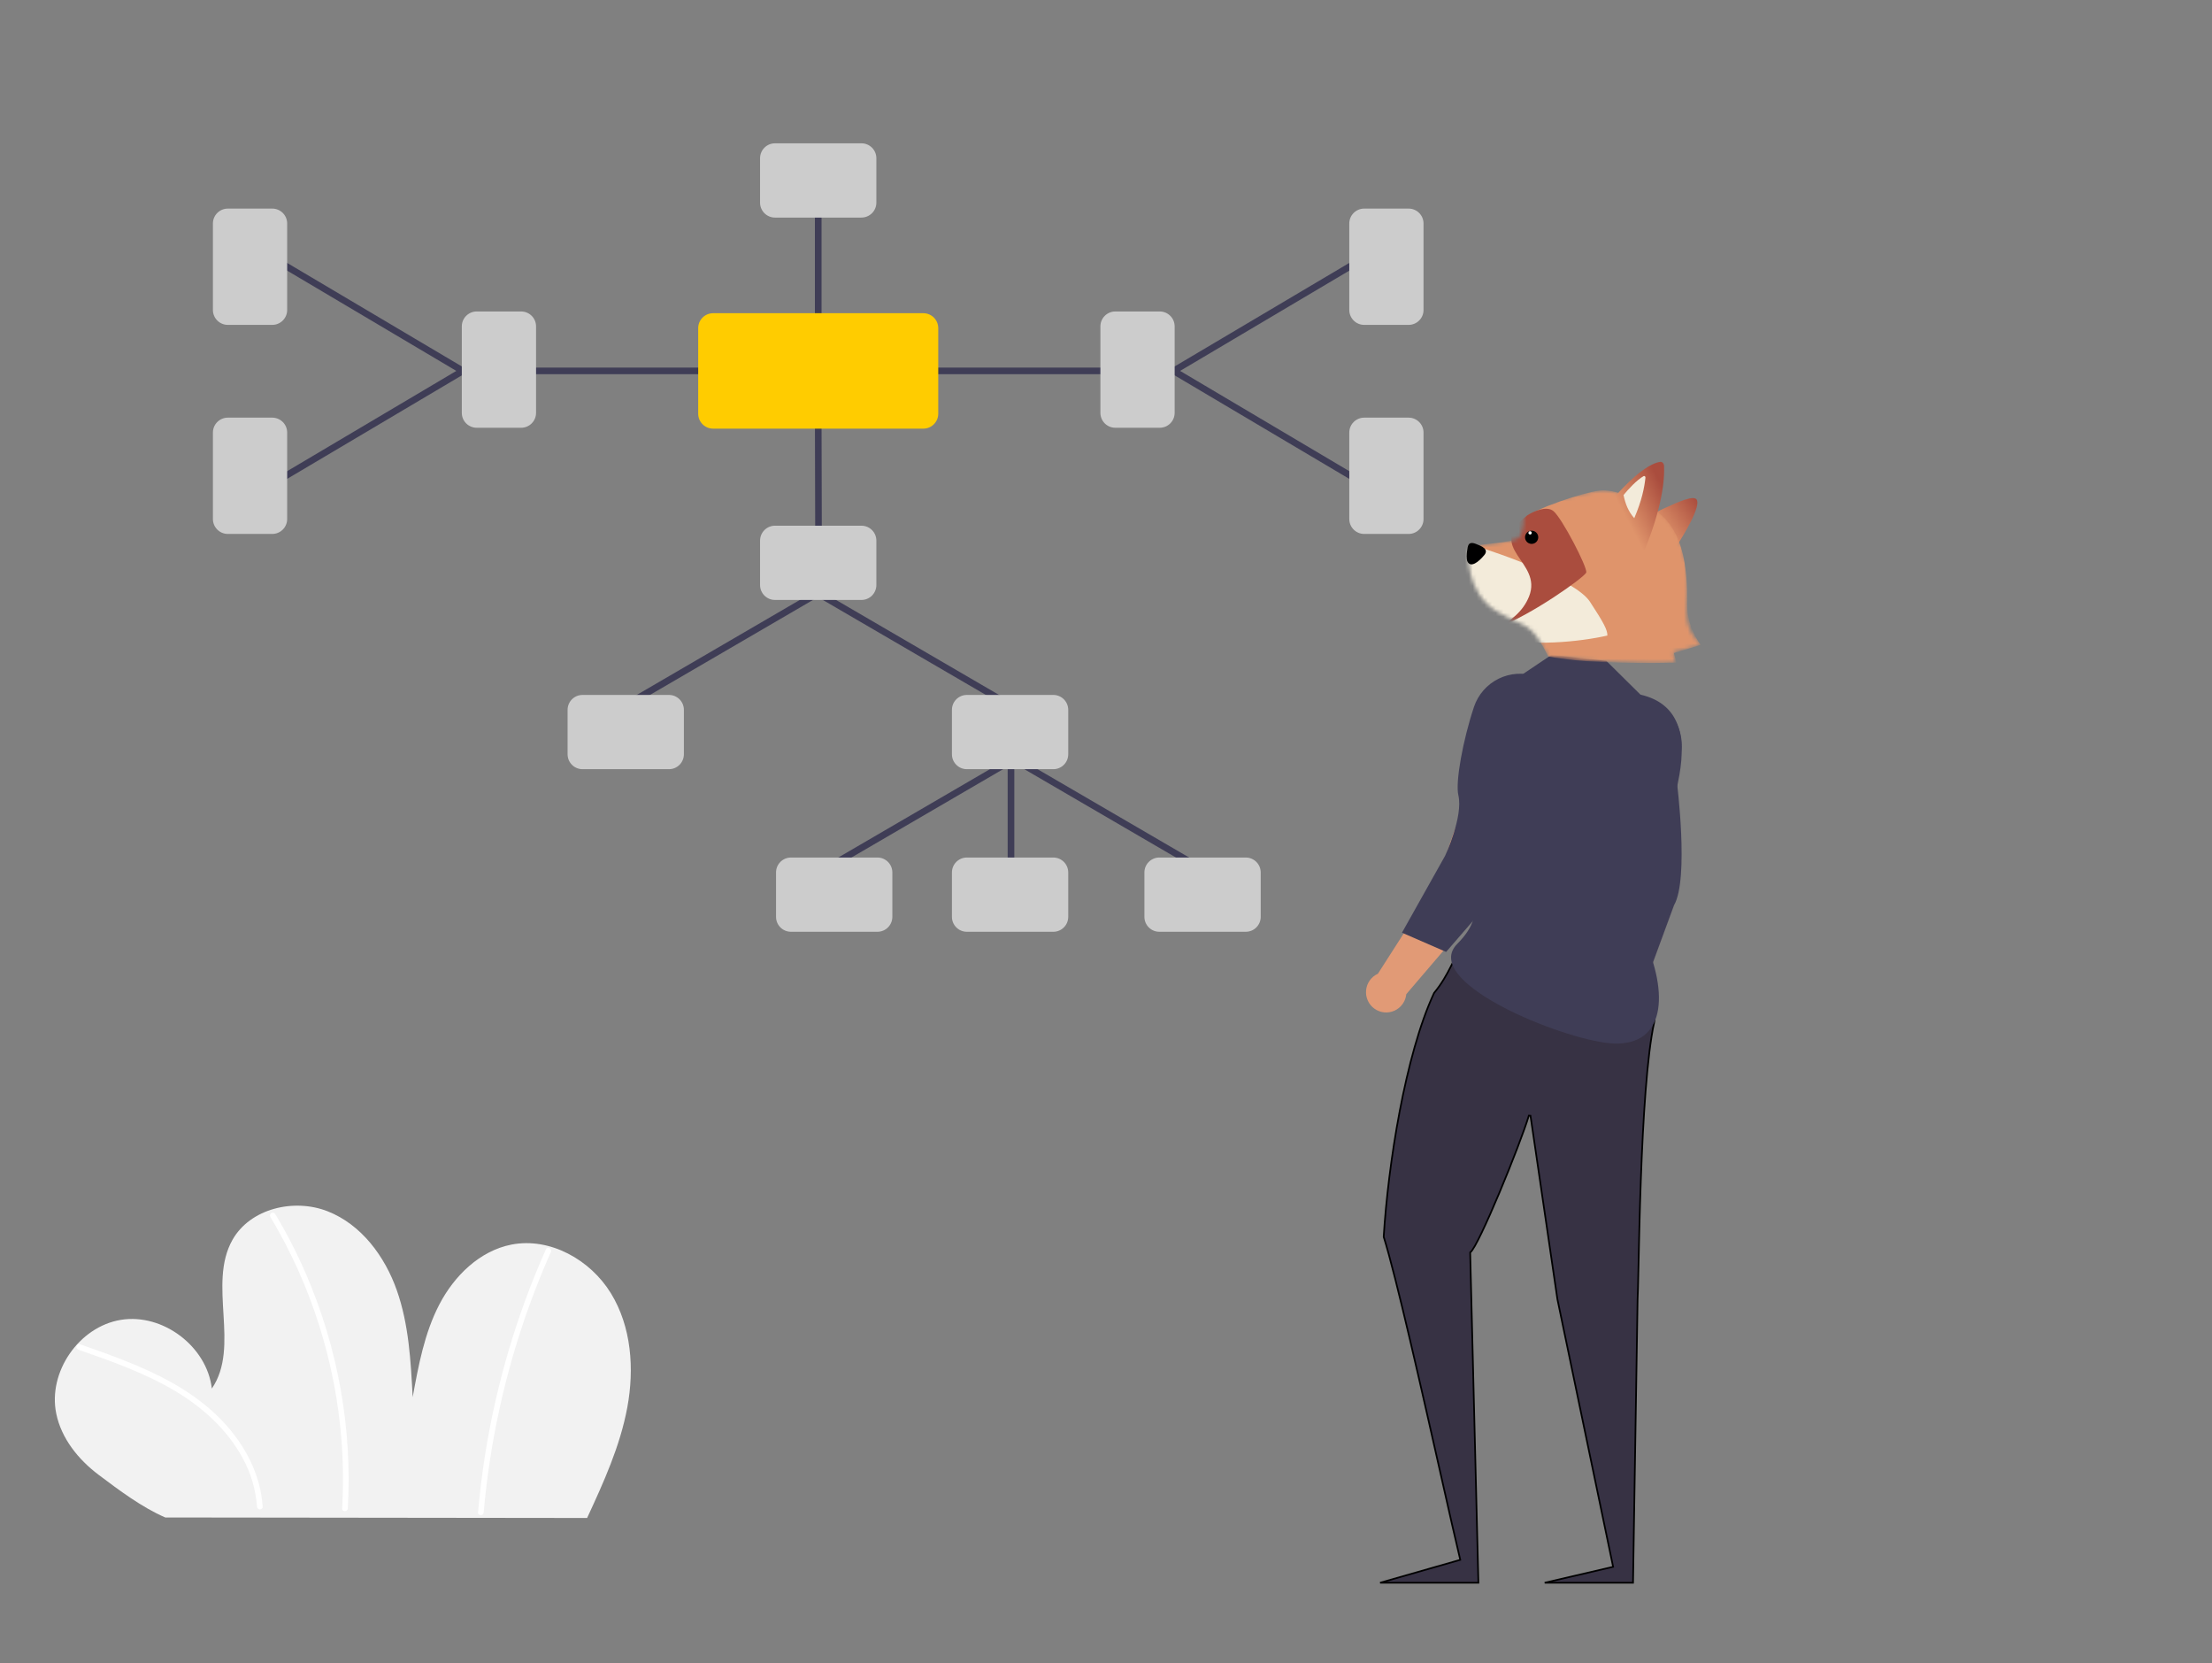 <svg width="576" height="433" viewBox="0 0 576 433" fill="none" xmlns="http://www.w3.org/2000/svg">
<rect x="0" y="0" width="576" height="433" fill="#808080" stroke="none"/>
<g clip-path="url(#clip0_22530_18165)">
<path d="M263.261 233.998C262.782 233.998 262.396 233.612 262.396 233.133V197.717C262.396 197.238 262.782 196.852 263.261 196.852C263.74 196.852 264.126 197.238 264.126 197.717V233.133C264.126 233.612 263.74 233.998 263.261 233.998Z" fill="#3F3D56"/>
<path d="M262.078 183.897C261.927 183.897 261.775 183.857 261.643 183.779L212.546 155.18C212.135 154.941 211.998 154.408 212.238 153.997C212.478 153.587 213.006 153.45 213.416 153.685L262.513 182.284C262.924 182.523 263.066 183.051 262.826 183.467C262.67 183.73 262.386 183.897 262.078 183.897Z" fill="#3F3D56"/>
<path d="M163.889 183.896C163.41 183.896 163.023 183.51 163.023 183.031C163.023 182.723 163.185 182.44 163.454 182.283L212.551 153.684C212.962 153.445 213.494 153.581 213.734 153.997C213.974 154.407 213.837 154.94 213.421 155.18L164.324 183.779C164.192 183.857 164.04 183.896 163.889 183.896Z" fill="#3F3D56"/>
<path d="M313.063 227.088C312.911 227.088 312.76 227.049 312.628 226.971L263.53 198.372C263.12 198.132 262.983 197.599 263.222 197.189C263.462 196.778 263.99 196.642 264.401 196.876L313.498 225.475C313.908 225.715 314.05 226.243 313.811 226.658C313.654 226.922 313.371 227.088 313.063 227.088Z" fill="#3F3D56"/>
<path d="M214.872 227.088C214.393 227.088 214.007 226.702 214.007 226.223C214.007 225.915 214.168 225.632 214.437 225.475L263.534 196.876C263.95 196.637 264.478 196.778 264.717 197.194C264.957 197.604 264.815 198.132 264.405 198.372L215.307 226.971C215.175 227.049 215.024 227.088 214.872 227.088Z" fill="#3F3D56"/>
<path d="M213.143 139.839C212.669 139.839 212.277 139.453 212.277 138.979L212.199 107.546C212.199 107.067 212.585 106.681 213.06 106.681C213.534 106.681 213.925 107.067 213.925 107.541L214.003 138.974C214.003 139.453 213.617 139.839 213.143 139.839Z" fill="#3F3D56"/>
<path d="M224.319 156.182H201.806C199.66 156.182 197.92 154.442 197.92 152.297V140.739C197.92 138.593 199.66 136.854 201.806 136.854H224.319C226.465 136.854 228.205 138.593 228.205 140.739V152.297C228.205 154.442 226.465 156.182 224.319 156.182Z" fill="#CCCCCC"/>
<path d="M187.061 97.419H139.156C138.677 97.419 138.291 97.033 138.291 96.555C138.291 96.076 138.677 95.689 139.156 95.689H187.061C187.54 95.689 187.926 96.076 187.926 96.555C187.926 97.033 187.54 97.419 187.061 97.419Z" fill="#3F3D56"/>
<path d="M213.065 85.084C212.585 85.084 212.199 84.698 212.199 84.219V54.32C212.199 53.841 212.585 53.455 213.065 53.455C213.544 53.455 213.93 53.841 213.93 54.32V84.219C213.93 84.698 213.544 85.084 213.065 85.084Z" fill="#3F3D56"/>
<path d="M120.521 97.42C120.365 97.42 120.213 97.376 120.081 97.298L73.58 69.744C73.169 69.5 73.037 68.967 73.282 68.562C73.526 68.156 74.054 68.019 74.46 68.259L120.961 95.812C121.372 96.056 121.509 96.584 121.264 96.995C121.108 97.258 120.824 97.42 120.521 97.42Z" fill="#3F3D56"/>
<path d="M74.02 124.973C73.54 124.973 73.154 124.587 73.154 124.108C73.154 123.805 73.316 123.521 73.58 123.365L120.081 95.812C120.492 95.567 121.02 95.704 121.264 96.115C121.508 96.525 121.372 97.053 120.961 97.297L74.46 124.851C74.328 124.929 74.176 124.973 74.02 124.973Z" fill="#3F3D56"/>
<path d="M135.701 111.357H124.139C121.993 111.357 120.253 109.618 120.253 107.472V84.967C120.253 82.822 121.993 81.082 124.139 81.082H135.701C137.847 81.082 139.588 82.822 139.588 84.967V107.472C139.588 109.618 137.847 111.357 135.701 111.357Z" fill="#CCCCCC"/>
<path d="M224.319 56.642H201.806C199.66 56.642 197.92 54.902 197.92 52.757V41.194C197.92 39.048 199.66 37.309 201.806 37.309H224.319C226.465 37.309 228.205 39.048 228.205 41.194V52.752C228.205 54.897 226.465 56.637 224.319 56.637V56.642Z" fill="#CCCCCC"/>
<path d="M70.891 84.576H59.329C57.183 84.576 55.442 82.836 55.442 80.691V58.186C55.442 56.041 57.183 54.301 59.329 54.301H70.891C73.037 54.301 74.777 56.041 74.777 58.186V80.691C74.777 82.836 73.037 84.576 70.891 84.576Z" fill="#CCCCCC"/>
<path d="M70.891 138.999H59.329C57.183 138.999 55.442 137.259 55.442 135.114V112.609C55.442 110.463 57.183 108.724 59.329 108.724H70.891C73.037 108.724 74.777 110.463 74.777 112.609V135.114C74.777 137.259 73.037 138.999 70.891 138.999Z" fill="#CCCCCC"/>
<path d="M286.973 97.419H239.068C238.589 97.419 238.203 97.033 238.203 96.555C238.203 96.076 238.589 95.689 239.068 95.689H286.973C287.452 95.689 287.838 96.076 287.838 96.555C287.838 97.033 287.452 97.419 286.973 97.419Z" fill="#3F3D56"/>
<path d="M305.608 97.419C305.129 97.419 304.743 97.033 304.743 96.554C304.743 96.246 304.904 95.968 305.168 95.811L351.67 68.258C352.08 68.014 352.608 68.15 352.853 68.561C353.097 68.972 352.96 69.499 352.55 69.744L306.048 97.297C305.916 97.375 305.765 97.419 305.608 97.419Z" fill="#3F3D56"/>
<path d="M352.109 124.973C351.952 124.973 351.801 124.929 351.669 124.851L305.168 97.297C304.757 97.053 304.62 96.525 304.864 96.115C305.109 95.704 305.637 95.567 306.048 95.812L352.549 123.365C352.96 123.609 353.096 124.137 352.852 124.548C352.696 124.812 352.412 124.973 352.109 124.973Z" fill="#3F3D56"/>
<path d="M301.99 111.357H290.429C288.282 111.357 286.542 109.618 286.542 107.472V84.967C286.542 82.822 288.282 81.082 290.429 81.082H301.99C304.136 81.082 305.877 82.822 305.877 84.967V107.472C305.877 109.618 304.136 111.357 301.99 111.357Z" fill="#CCCCCC"/>
<path d="M366.799 84.576H355.237C353.091 84.576 351.351 82.836 351.351 80.691V58.186C351.351 56.041 353.091 54.301 355.237 54.301H366.799C368.945 54.301 370.685 56.041 370.685 58.186V80.691C370.685 82.836 368.945 84.576 366.799 84.576Z" fill="#CCCCCC"/>
<path d="M366.799 138.999H355.237C353.091 138.999 351.351 137.259 351.351 135.114V112.609C351.351 110.463 353.091 108.724 355.237 108.724H366.799C368.945 108.724 370.685 110.463 370.685 112.609V135.114C370.685 137.259 368.945 138.999 366.799 138.999Z" fill="#CCCCCC"/>
<path d="M174.198 200.239H151.685C149.539 200.239 147.799 198.499 147.799 196.353V184.795C147.799 182.65 149.539 180.91 151.685 180.91H174.198C176.344 180.91 178.084 182.65 178.084 184.795V196.353C178.084 198.499 176.344 200.239 174.198 200.239Z" fill="#CCCCCC"/>
<path d="M274.281 200.239H251.768C249.622 200.239 247.882 198.499 247.882 196.353V184.795C247.882 182.65 249.622 180.91 251.768 180.91H274.281C276.427 180.91 278.167 182.65 278.167 184.795V196.353C278.167 198.499 276.427 200.239 274.281 200.239Z" fill="#CCCCCC"/>
<path d="M228.478 242.566H205.966C203.819 242.566 202.079 240.826 202.079 238.68V227.123C202.079 224.977 203.819 223.237 205.966 223.237H228.478C230.624 223.237 232.365 224.977 232.365 227.123V238.68C232.365 240.826 230.624 242.566 228.478 242.566Z" fill="#CCCCCC"/>
<path d="M324.4 242.566H301.888C299.741 242.566 298.001 240.826 298.001 238.68V227.123C298.001 224.977 299.741 223.237 301.888 223.237H324.4C326.546 223.237 328.287 224.977 328.287 227.123V238.68C328.287 240.826 326.546 242.566 324.4 242.566Z" fill="#CCCCCC"/>
<path d="M274.281 242.566H251.768C249.622 242.566 247.882 240.826 247.882 238.68V227.123C247.882 224.977 249.622 223.237 251.768 223.237H274.281C276.427 223.237 278.167 224.977 278.167 227.123V238.68C278.167 240.826 276.427 242.566 274.281 242.566Z" fill="#CCCCCC"/>
<path d="M240.431 111.587H185.697C183.551 111.587 181.811 109.847 181.811 107.702V85.421C181.811 83.276 183.551 81.536 185.697 81.536H240.431C242.577 81.536 244.318 83.276 244.318 85.421V107.702C244.318 109.847 242.577 111.587 240.431 111.587Z" fill="#FFCC00"/>
<path d="M152.88 395.174C157.183 385.883 161.48 376.461 163.347 366.394C165.215 356.331 164.433 345.409 159.084 336.68C153.736 327.952 143.211 322.034 133.164 324.003C124.912 325.626 118.288 332.121 114.406 339.578C110.525 347.036 108.97 355.452 107.46 363.72C106.971 354.323 106.457 344.778 103.333 335.903C100.21 327.028 94.064 318.755 85.299 315.324C76.538 311.888 65.138 314.591 60.523 322.786C54.016 334.335 62.645 350.535 55.165 361.477C53.884 350.501 42.401 341.826 31.484 343.591C20.573 345.355 12.408 357.206 14.652 368.026C15.987 374.467 20.382 379.941 25.637 383.899C30.893 387.858 37.004 392.442 43.046 395.037L152.88 395.169V395.174Z" fill="#F2F2F2"/>
<path d="M20.387 351.351C29.055 354.381 37.806 357.445 45.72 362.18C52.814 366.427 59.13 372.14 63.119 379.456C65.305 383.381 66.605 387.74 66.923 392.221C66.981 393.16 68.448 393.164 68.389 392.221C67.876 383.874 63.809 376.236 58.172 370.195C51.992 363.573 43.99 359.048 35.723 355.539C30.824 353.457 25.799 351.688 20.778 349.933C19.884 349.621 19.502 351.038 20.387 351.346V351.351Z" fill="white"/>
<path d="M70.389 316.775C75.713 325.645 79.981 335.112 83.095 344.979C86.219 354.841 88.184 365.03 88.956 375.347C89.382 381.123 89.431 386.919 89.098 392.696C89.044 393.639 90.511 393.634 90.565 392.696C91.156 382.272 90.526 371.818 88.683 361.541C86.844 351.268 83.823 341.24 79.683 331.656C77.356 326.276 74.677 321.056 71.655 316.033C71.44 315.69 70.986 315.588 70.643 315.803C70.316 316.008 70.208 316.433 70.389 316.77V316.775Z" fill="white"/>
<path d="M142.169 325.201C134.636 342.125 129.332 359.953 126.398 378.24C125.572 383.376 124.937 388.537 124.482 393.727C124.399 394.666 125.865 394.661 125.949 393.727C127.547 375.479 131.492 357.514 137.686 340.277C139.427 335.429 141.343 330.655 143.435 325.944C143.817 325.088 142.551 324.341 142.169 325.206V325.201Z" fill="white"/>
</g>
<g clip-path="url(#clip1_22530_18165)">
<path d="M433.194 213.302L421.089 213.835C418.361 221.211 420.294 239.116 420.294 239.116L413.934 268.54C413.269 269.199 412.789 270.021 412.544 270.923C412.299 271.825 412.298 272.776 412.54 273.678C412.782 274.581 413.259 275.405 413.922 276.066C414.586 276.728 415.414 277.203 416.321 277.446C417.229 277.688 418.185 277.689 419.092 277.447C420 277.205 420.828 276.73 421.492 276.069C422.157 275.408 422.634 274.585 422.877 273.682C423.12 272.78 423.119 271.829 422.875 270.927L435.789 235.645L433.194 213.302Z" fill="#E19A76"/>
<path d="M424.939 181.358C426.785 181.297 428.621 181.645 430.318 182.378C432.014 183.11 433.529 184.209 434.754 185.596C435.979 186.983 436.885 188.624 437.407 190.402C437.929 192.181 438.054 194.053 437.773 195.885L436.63 203.347C436.63 203.347 439.899 228.748 435.913 235.661L428.311 256.328L415.908 255.691L419.338 233.123C419.338 233.123 420.203 221.953 417.038 217.227C415.099 214.334 413.129 203.443 412.792 194.344C412.738 192.69 413.01 191.042 413.592 189.494C414.174 187.946 415.054 186.528 416.183 185.322C417.311 184.116 418.665 183.145 420.168 182.465C421.67 181.784 423.292 181.409 424.939 181.358Z" fill="#3F3D56"/>
<path d="M380.053 406.12L380.253 406.063L380.204 405.862C379.147 401.493 377.348 393.51 375.222 384.079C370.273 362.122 363.555 332.312 360.311 321.973C361.433 303.481 365.886 274.648 373.427 258.499C375.395 256.138 376.714 253.73 377.814 251.568C378.001 251.201 378.18 250.843 378.356 250.493C379.223 248.763 379.981 247.251 380.889 246.093C381.967 244.717 383.241 243.863 385.149 243.772C387.077 243.681 389.675 244.369 393.394 246.158L393.403 246.162L393.412 246.166C395.438 246.915 398.586 247.65 402.2 248.493C402.601 248.587 403.007 248.682 403.419 248.778C407.549 249.746 412.181 250.868 416.454 252.319C420.73 253.771 424.624 255.545 427.288 257.806C429.943 260.058 431.359 262.775 430.744 266.141C428.838 274.867 427.845 291.657 427.285 306.869C426.956 315.787 426.777 324.16 426.65 330.069C426.56 334.254 426.497 337.202 426.426 338.232L426.426 338.232L426.425 338.244L425.237 412.028H402.233L419.845 407.932L420.051 407.884L420.008 407.677L405.543 338.209L398.533 290.45L398.112 290.419C397.011 294.117 393.755 302.6 390.493 310.376C388.862 314.263 387.232 317.969 385.871 320.807C385.19 322.227 384.578 323.427 384.069 324.323C383.813 324.771 383.586 325.14 383.389 325.422C383.188 325.709 383.031 325.887 382.921 325.971L382.833 326.038L382.836 326.149L384.973 412.028H359.376L380.053 406.12Z" fill="#373244" stroke="black" stroke-width="0.433"/>
<path d="M394.854 176.624L404.058 170.443L418.278 172.031L427.177 180.832C437.239 183.159 439.095 191.426 437.328 201.648C433.795 222.09 425.074 236.379 429.038 246.465C435.056 261.776 432.138 273.558 417.733 271.411C403.328 269.264 370.133 255.089 379.49 245.687C388.846 236.285 380.481 231.357 380.481 231.357L387.05 195.412C385.367 186.245 385.627 177.584 394.854 176.624Z" fill="#3F3D56"/>
<path d="M395.745 208.912L384.42 205.208C379.343 211.106 374.89 228.392 374.89 228.392L358.799 253.49C357.957 253.871 357.229 254.467 356.69 255.219C356.151 255.972 355.819 256.853 355.727 257.775C355.636 258.696 355.788 259.626 356.169 260.47C356.549 261.314 357.145 262.043 357.896 262.583C358.647 263.122 359.526 263.454 360.446 263.545C361.365 263.635 362.292 263.482 363.134 263.099C363.975 262.716 364.701 262.118 365.239 261.364C365.776 260.611 366.106 259.729 366.195 258.807L390.358 230.546L395.745 208.912Z" fill="#E19A76"/>
<path d="M399.911 176.067C401.677 176.665 403.289 177.645 404.632 178.937C405.976 180.229 407.018 181.8 407.685 183.541C408.352 185.281 408.628 187.147 408.491 189.005C408.355 190.864 407.811 192.67 406.897 194.294L403.177 200.91C403.177 200.91 397.277 225.972 391.064 231.062L376.567 247.808L365.073 242.804L376.3 222.786C376.3 222.786 381.07 212.583 379.752 207.012C378.944 203.601 380.936 192.654 383.838 183.972C384.372 182.397 385.212 180.943 386.31 179.692C387.408 178.442 388.741 177.421 390.234 176.687C391.727 175.952 393.35 175.52 395.011 175.414C396.671 175.307 398.337 175.529 399.911 176.067Z" fill="#3F3D56"/>
<path d="M441.758 129.994C443.072 131.588 438.645 139.069 436.267 142.611C430.473 140.883 419.755 137.266 423.24 136.622C427.597 135.818 440.115 128.003 441.758 129.994Z" fill="url(#paint0_linear_22530_18165)"/>
<mask id="mask0_22530_18165" style="mask-type:alpha" maskUnits="userSpaceOnUse" x="382" y="127" width="61" height="46">
<path d="M416.351 127.718C420.421 127.18 426.241 129.97 428.643 131.433C438.742 136.247 440.217 148.152 439.325 157.022C438.612 164.118 441.386 165.765 442.838 167.887L435.78 169.756C435.858 171.136 435.819 170.922 436.232 172.454C431.668 172.878 413.132 172.161 403.143 170.902C398.404 161.427 397.689 163.869 389.708 159.111C381.727 154.353 381.908 143.476 382.851 142.495C383.795 141.515 393.804 141.519 395.506 139.948C396.868 138.69 396.878 134.404 396.712 132.419C401.562 131.076 412.281 128.257 416.351 127.718Z" fill="#DF946B"/>
</mask>
<g mask="url(#mask0_22530_18165)">
<path d="M416.352 127.719C420.422 127.18 426.242 129.97 428.643 131.433C438.742 136.247 439.347 148.107 439.326 157.022C439.313 162.263 441.386 165.765 442.838 167.887L435.865 170.013C435.933 170.204 436.172 170.97 436.586 172.501C432.37 172.581 413.614 172.992 403.143 170.902C398.883 162.27 397.689 163.869 389.709 159.111C381.728 154.354 381.908 143.476 382.852 142.496C383.796 141.516 393.804 141.52 395.507 139.948C396.869 138.69 396.996 136.085 396.893 135.013C399.278 132.466 412.282 128.257 416.352 127.719Z" fill="#DF946B"/>
<path d="M414.011 156.633C410.365 151.082 391.192 144.166 382.547 141.634L370.762 144.358C374.928 150.952 383.326 163.076 390.614 165.788C397.901 168.499 411.595 167.055 418.558 165.448C418.596 164.036 417.657 162.184 414.011 156.633Z" fill="#F3EBDA"/>
<path d="M404.48 133.023C402.682 131.594 399.254 133.154 397.764 134.112C386.476 142.793 401.839 146.064 398.163 155.276C396.522 159.387 393.01 161.847 390.296 163.143C389.836 163.299 389.397 163.43 388.983 163.532C384.794 164.57 386.93 164.751 390.296 163.143C398.267 160.445 412.716 150.218 413.057 149.029C413.419 147.771 406.727 134.809 404.48 133.023Z" fill="#AA4D3E"/>
</g>
<path d="M386.521 144.487C387.787 142.951 385.801 142.141 384.22 141.556C382.173 140.798 382.218 142.379 382.061 143.23C381.904 144.082 381.814 145.59 382.138 146.214C382.985 147.842 384.948 146.395 386.521 144.487Z" fill="black"/>
<path d="M432.301 120.234C428.428 120.796 422.685 126.682 420.121 129.791C420.852 135.119 423.897 140.199 427.746 144.364C431.773 134.998 433.585 126.732 433.314 121.25C433.284 120.653 432.83 120.157 432.301 120.234Z" fill="url(#paint1_linear_22530_18165)"/>
<path d="M427.988 123.953C426.219 124.948 424.011 127.338 422.764 128.88C423.25 131.236 424.06 133.213 425.555 134.895C427.54 130.272 428.178 126.99 428.472 124.36C428.505 124.059 428.228 123.818 427.988 123.953Z" fill="url(#paint2_linear_22530_18165)"/>
<circle cx="1.721" cy="1.721" r="1.721" transform="matrix(-0.903 -0.43 -0.43 0.903 401.129 139.053)" fill="black"/>
<circle cx="398.429" cy="138.718" r="0.43" transform="rotate(-154.514 398.429 138.718)" fill="white"/>
</g>
<defs>
<linearGradient id="paint0_linear_22530_18165" x1="441.605" y1="129.714" x2="431.471" y2="136.984" gradientUnits="userSpaceOnUse">
<stop stop-color="#AA4D3E"/>
<stop offset="1" stop-color="#DF946B"/>
</linearGradient>
<linearGradient id="paint1_linear_22530_18165" x1="431.079" y1="123.165" x2="420.267" y2="128.878" gradientUnits="userSpaceOnUse">
<stop stop-color="#AA4D3E"/>
<stop offset="1" stop-color="#DF946B"/>
</linearGradient>
<linearGradient id="paint2_linear_22530_18165" x1="428.331" y1="123.462" x2="422.421" y2="133.839" gradientUnits="userSpaceOnUse">
<stop stop-color="#F3EBDA"/>
<stop offset="1" stop-color="#F3EBDA"/>
</linearGradient>
<clipPath id="clip0_22530_18165">
<rect width="412.822" height="357.865" fill="white" transform="translate(14.28 37.309)"/>
</clipPath>
<clipPath id="clip1_22530_18165">
<rect width="346.182" height="346.182" fill="white" transform="matrix(-1 0 0 1 575.527 83.109)"/>
</clipPath>
</defs>
</svg>
